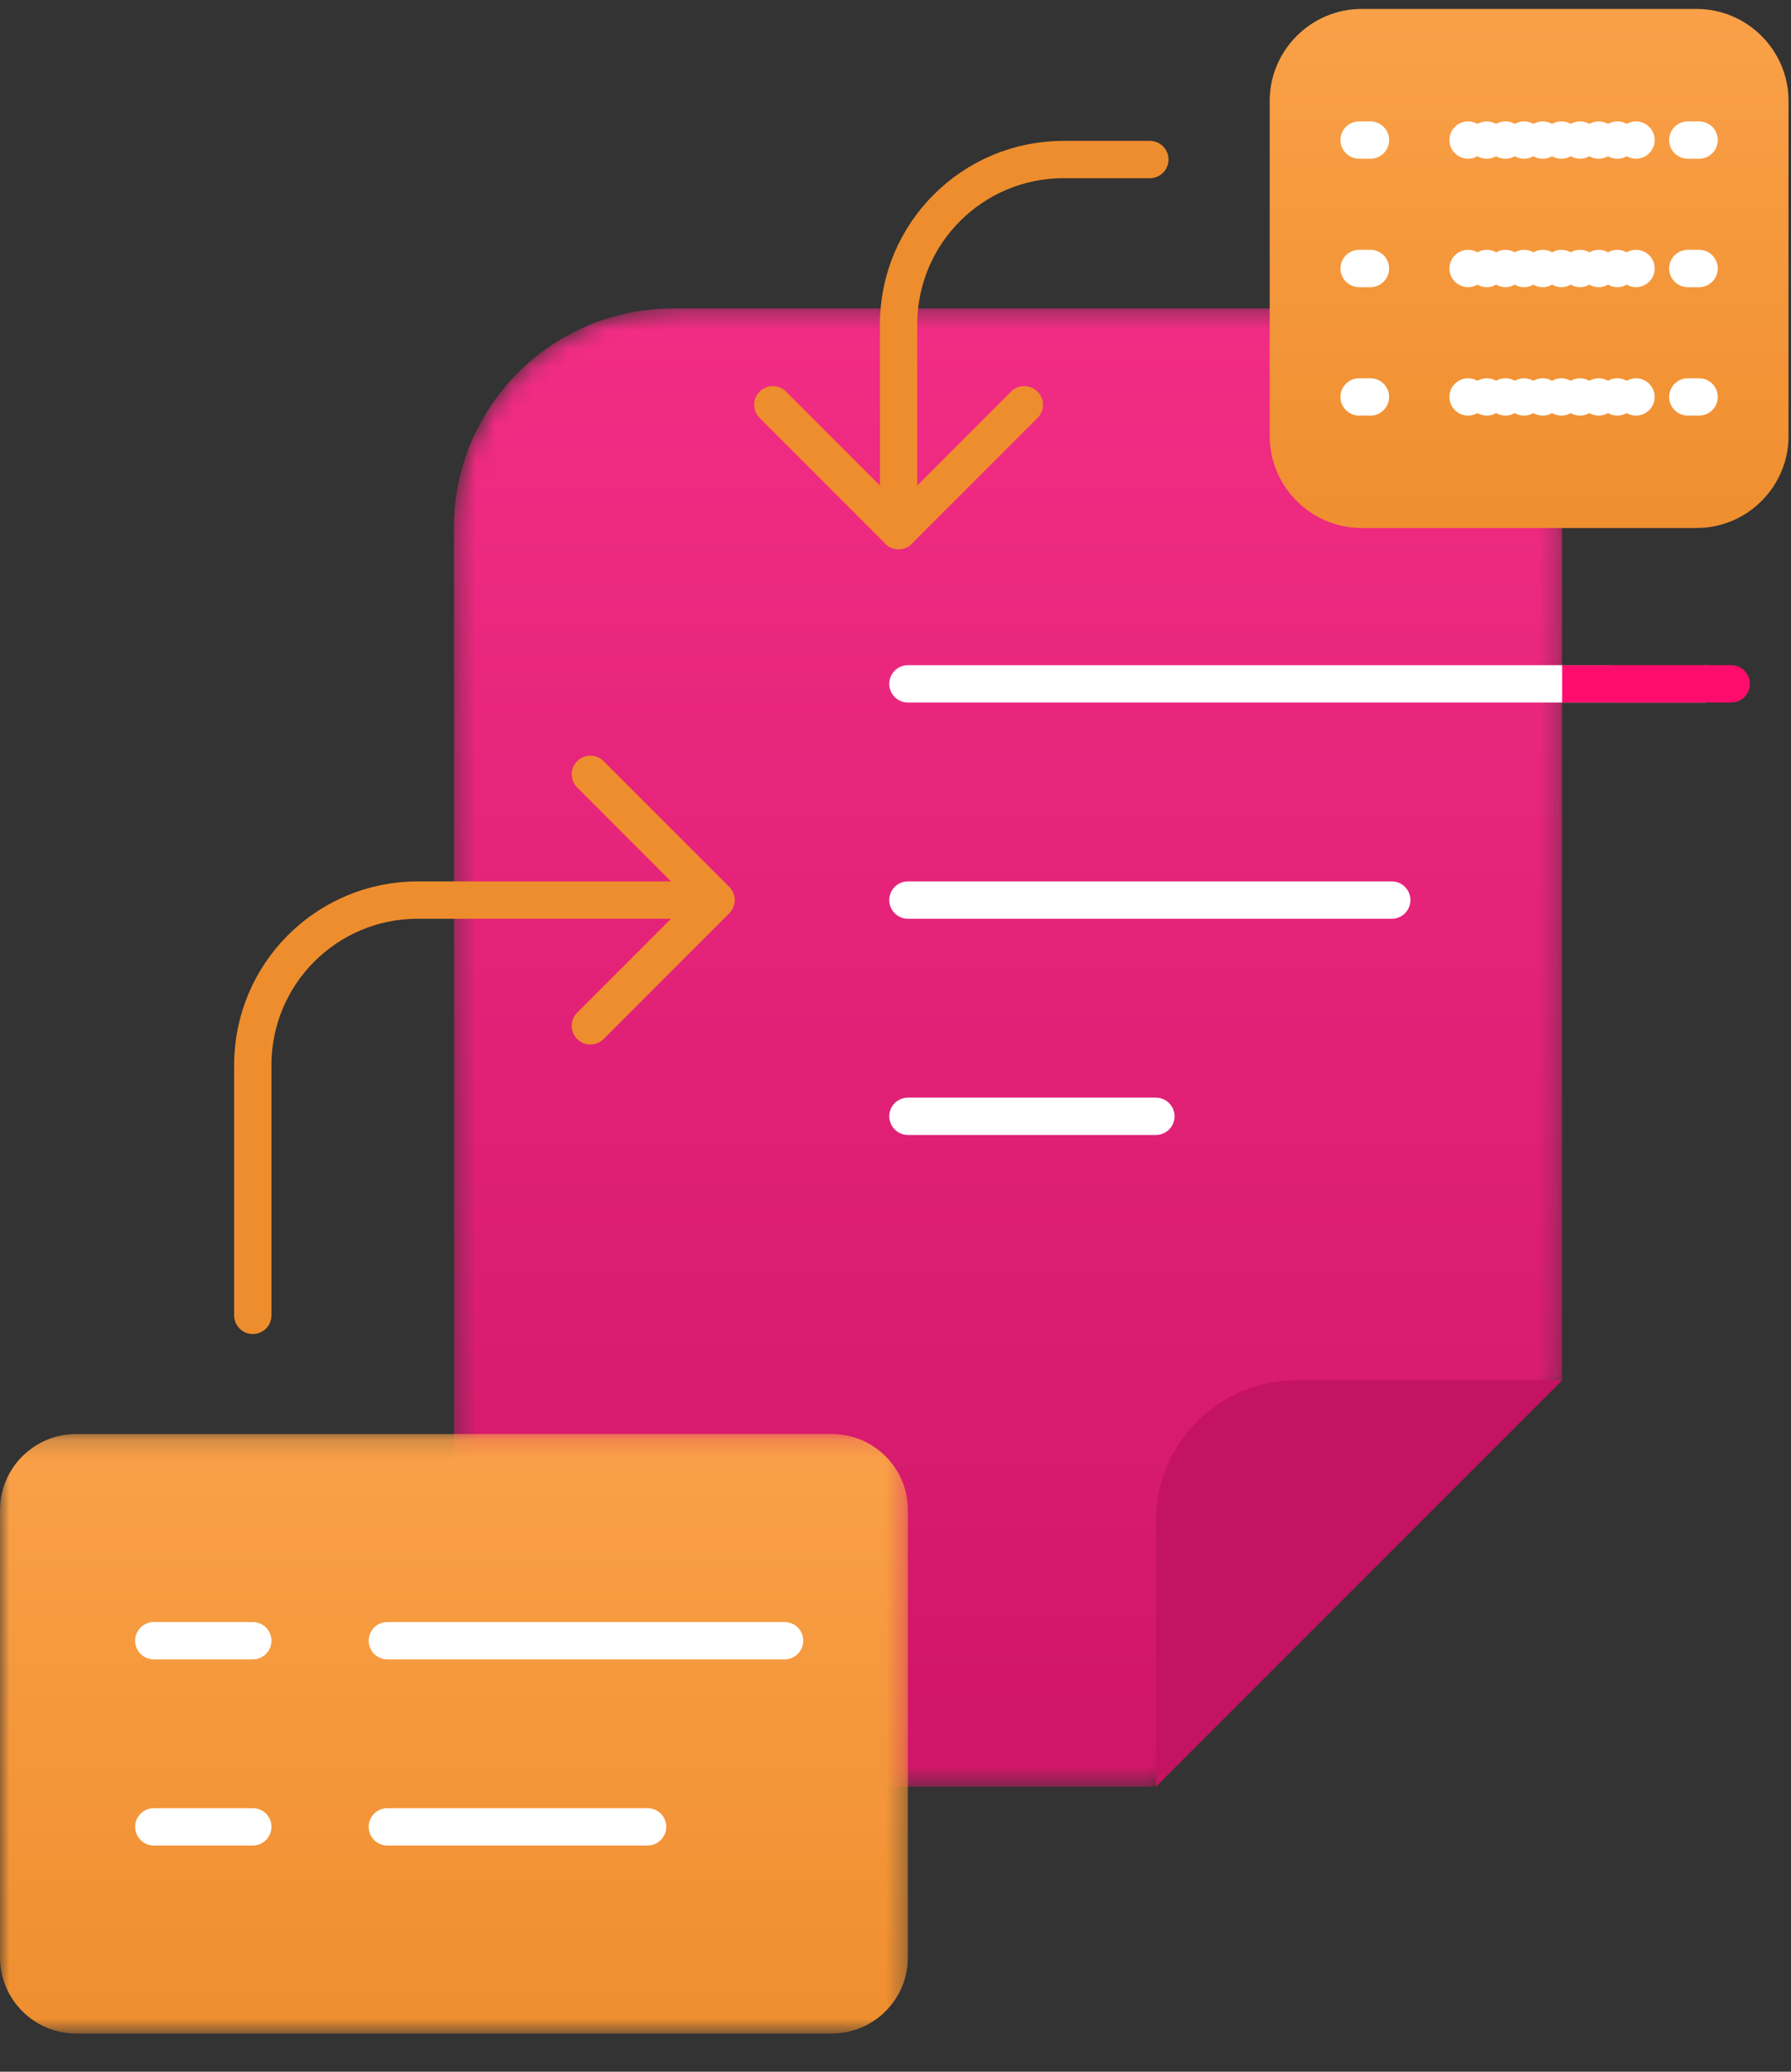 <?xml version="1.0" encoding="UTF-8"?>
<svg xmlns="http://www.w3.org/2000/svg" xmlns:xlink="http://www.w3.org/1999/xlink" width="96px" height="111px" viewBox="0 0 96 111" version="1.1">
  <rect x="0" y="0" width="96" height="111" fill="#333333" stroke="none"/>
  <title>Group 81@1x</title>
  <defs>
    <path d="M12.072,0.35 C5.589,0.35 0.333,5.606 0.333,12.089 L0.333,12.089 L0.333,67.812 C0.333,74.295 5.589,79.551 12.072,79.551 L12.072,79.551 L37.958,79.551 L59.734,57.776 L59.734,12.089 C59.734,5.606 54.478,0.35 47.994,0.35 L47.994,0.35 L12.072,0.35 Z" id="path-1"></path>
    <linearGradient x1="50%" y1="-3.409%" x2="50%" y2="107.506%" id="linearGradient-3">
      <stop stop-color="#F32D85" offset="0%"></stop>
      <stop stop-color="#CD1466" offset="100%"></stop>
    </linearGradient>
    <polygon id="path-4" points="0 0.175 48.666 0.175 48.666 32.298 0 32.298"></polygon>
    <linearGradient x1="50%" y1="-3.409%" x2="50%" y2="107.506%" id="linearGradient-6">
      <stop stop-color="#FAA149" offset="0%"></stop>
      <stop stop-color="#EE8D2D" offset="100%"></stop>
    </linearGradient>
    <linearGradient x1="50%" y1="-3.409%" x2="50%" y2="107.506%" id="linearGradient-7">
      <stop stop-color="#FAA149" offset="0%"></stop>
      <stop stop-color="#EE8D2D" offset="100%"></stop>
    </linearGradient>
  </defs>
  <g id="INNODOX" stroke="none" stroke-width="1" fill="none" fill-rule="evenodd">
    <g id="D---UNI-1-----Iktatás,-érkeztetés" transform="translate(-500, -823)">
      <g id="BLOCK-2" transform="translate(80, 740)">
        <g id="miniBOX-Copy" transform="translate(343, 83)">
          <g id="Group-81" transform="translate(77, 0)">
            <g id="Group-16" transform="translate(24, 16.176)">
              <mask id="mask-2" fill="white">
                <use xlink:href="#path-1"></use>
              </mask>
              <g id="Clip-15"></g>
              <path d="M12.072,0.35 C5.589,0.35 0.333,5.606 0.333,12.089 L0.333,12.089 L0.333,67.812 C0.333,74.295 5.589,79.551 12.072,79.551 L12.072,79.551 L37.958,79.551 L59.734,57.776 L59.734,12.089 C59.734,5.606 54.478,0.35 47.994,0.35 L47.994,0.35 L12.072,0.35 Z" id="Fill-14" fill="url(#linearGradient-3)" mask="url(#mask-2)"></path>
            </g>
            <g id="Group-27" transform="translate(48.48, 36.336)">
              <path d="M35.254,37.616 L21.012,37.616 C16.851,37.616 13.478,40.989 13.478,45.15 L13.478,59.392 L35.254,37.616 Z" id="Fill-17" fill="#C41361"></path>
              <line x1="42.868" y1="0.304" x2="0.185" y2="0.304" id="Stroke-19" stroke="#FFFFFF" stroke-width="2" stroke-linecap="round"></line>
              <line x1="13.478" y1="23.473" x2="0.186" y2="23.473" id="Stroke-21" stroke="#FFFFFF" stroke-width="2" stroke-linecap="round"></line>
              <line x1="0.185" y1="11.889" x2="26.121" y2="11.889" id="Stroke-23" stroke="#FFFFFF" stroke-width="2" stroke-linecap="round"></line>
              <line x1="38.049" y1="0.304" x2="44.316" y2="0.304" id="Stroke-25" stroke="#FF0C6D" stroke-width="2" stroke-linecap="round"></line>
            </g>
            <g id="Group-80" transform="translate(0, 0.336)">
              <g id="Group-41" transform="translate(0, 76.32)">
                <mask id="mask-5" fill="white">
                  <use xlink:href="#path-4"></use>
                </mask>
                <g id="Clip-40"></g>
                <path d="M-0,28.214 L-0,4.26 C-0,2.004 1.829,0.175 4.085,0.175 L44.581,0.175 C46.837,0.175 48.666,2.004 48.666,4.26 L48.666,28.214 C48.666,30.469 46.837,32.298 44.581,32.298 L4.085,32.298 C1.829,32.298 -0,30.469 -0,28.214" id="Fill-39" fill="url(#linearGradient-6)" mask="url(#mask-5)"></path>
              </g>
              <path d="M90.942,27.954 L72.984,27.954 C70.274,27.954 68.058,25.738 68.058,23.029 L68.058,5.07 C68.058,2.361 70.274,0.144 72.984,0.144 L90.942,0.144 C93.652,0.144 95.868,2.361 95.868,5.07 L95.868,23.029 C95.868,25.738 93.652,27.954 90.942,27.954" id="Fill-42" fill="url(#linearGradient-7)"></path>
              <path d="M13.55,70.14 L13.55,56.728 C13.55,51.846 17.508,47.889 22.39,47.889 L35.989,47.889" id="Stroke-44" stroke="#EE8D2D" stroke-width="2" stroke-linecap="round"></path>
              <polyline id="Stroke-46" stroke="#EE8D2D" stroke-width="2" stroke-linecap="round" stroke-linejoin="round" points="31.644 41.15 38.382 47.889 31.644 54.627"></polyline>
              <path d="M61.633,8.212 L57.004,8.212 C52.122,8.212 48.165,12.17 48.165,17.051 L48.165,28.09" id="Stroke-48" stroke="#EE8D2D" stroke-width="2" stroke-linecap="round"></path>
              <polyline id="Stroke-50" stroke="#EE8D2D" stroke-width="2" stroke-linecap="round" stroke-linejoin="round" points="41.426 21.352 48.165 28.091 54.904 21.352"></polyline>
              <line x1="83.734" y1="36.304" x2="91.348" y2="36.304" id="Stroke-52" stroke="#FF0C6D" stroke-width="2"></line>
              <line x1="20.761" y1="87.57" x2="42.054" y2="87.57" id="Stroke-54" stroke="#FFFFFF" stroke-width="2" stroke-linecap="round"></line>
              <line x1="8.244" y1="87.57" x2="13.551" y2="87.57" id="Stroke-56" stroke="#FFFFFF" stroke-width="2" stroke-linecap="round"></line>
              <line x1="20.761" y1="97.543" x2="34.713" y2="97.543" id="Stroke-58" stroke="#FFFFFF" stroke-width="2" stroke-linecap="round"></line>
              <line x1="8.244" y1="97.543" x2="13.551" y2="97.543" id="Stroke-60" stroke="#FFFFFF" stroke-width="2" stroke-linecap="round"></line>
              <line x1="72.851" y1="7.168" x2="73.458" y2="7.168" id="Stroke-62" stroke="#FFFFFF" stroke-width="2" stroke-linecap="round"></line>
              <line x1="78.692" y1="7.168" x2="87.851" y2="7.168" id="Stroke-64" stroke="#FFFFFF" stroke-width="2" stroke-linecap="round" stroke-dasharray="0,1"></line>
              <line x1="90.468" y1="7.168" x2="91.075" y2="7.168" id="Stroke-66" stroke="#FFFFFF" stroke-width="2" stroke-linecap="round"></line>
              <line x1="72.851" y1="14.049" x2="73.458" y2="14.049" id="Stroke-68" stroke="#FFFFFF" stroke-width="2" stroke-linecap="round"></line>
              <line x1="78.692" y1="14.049" x2="87.851" y2="14.049" id="Stroke-70" stroke="#FFFFFF" stroke-width="2" stroke-linecap="round" stroke-dasharray="0,1"></line>
              <line x1="90.468" y1="14.049" x2="91.075" y2="14.049" id="Stroke-72" stroke="#FFFFFF" stroke-width="2" stroke-linecap="round"></line>
              <line x1="72.851" y1="20.931" x2="73.458" y2="20.931" id="Stroke-74" stroke="#FFFFFF" stroke-width="2" stroke-linecap="round"></line>
              <line x1="78.692" y1="20.931" x2="87.851" y2="20.931" id="Stroke-76" stroke="#FFFFFF" stroke-width="2" stroke-linecap="round" stroke-dasharray="0,1"></line>
              <line x1="90.468" y1="20.931" x2="91.075" y2="20.931" id="Stroke-78" stroke="#FFFFFF" stroke-width="2" stroke-linecap="round"></line>
            </g>
          </g>
        </g>
      </g>
    </g>
  </g>
</svg>

